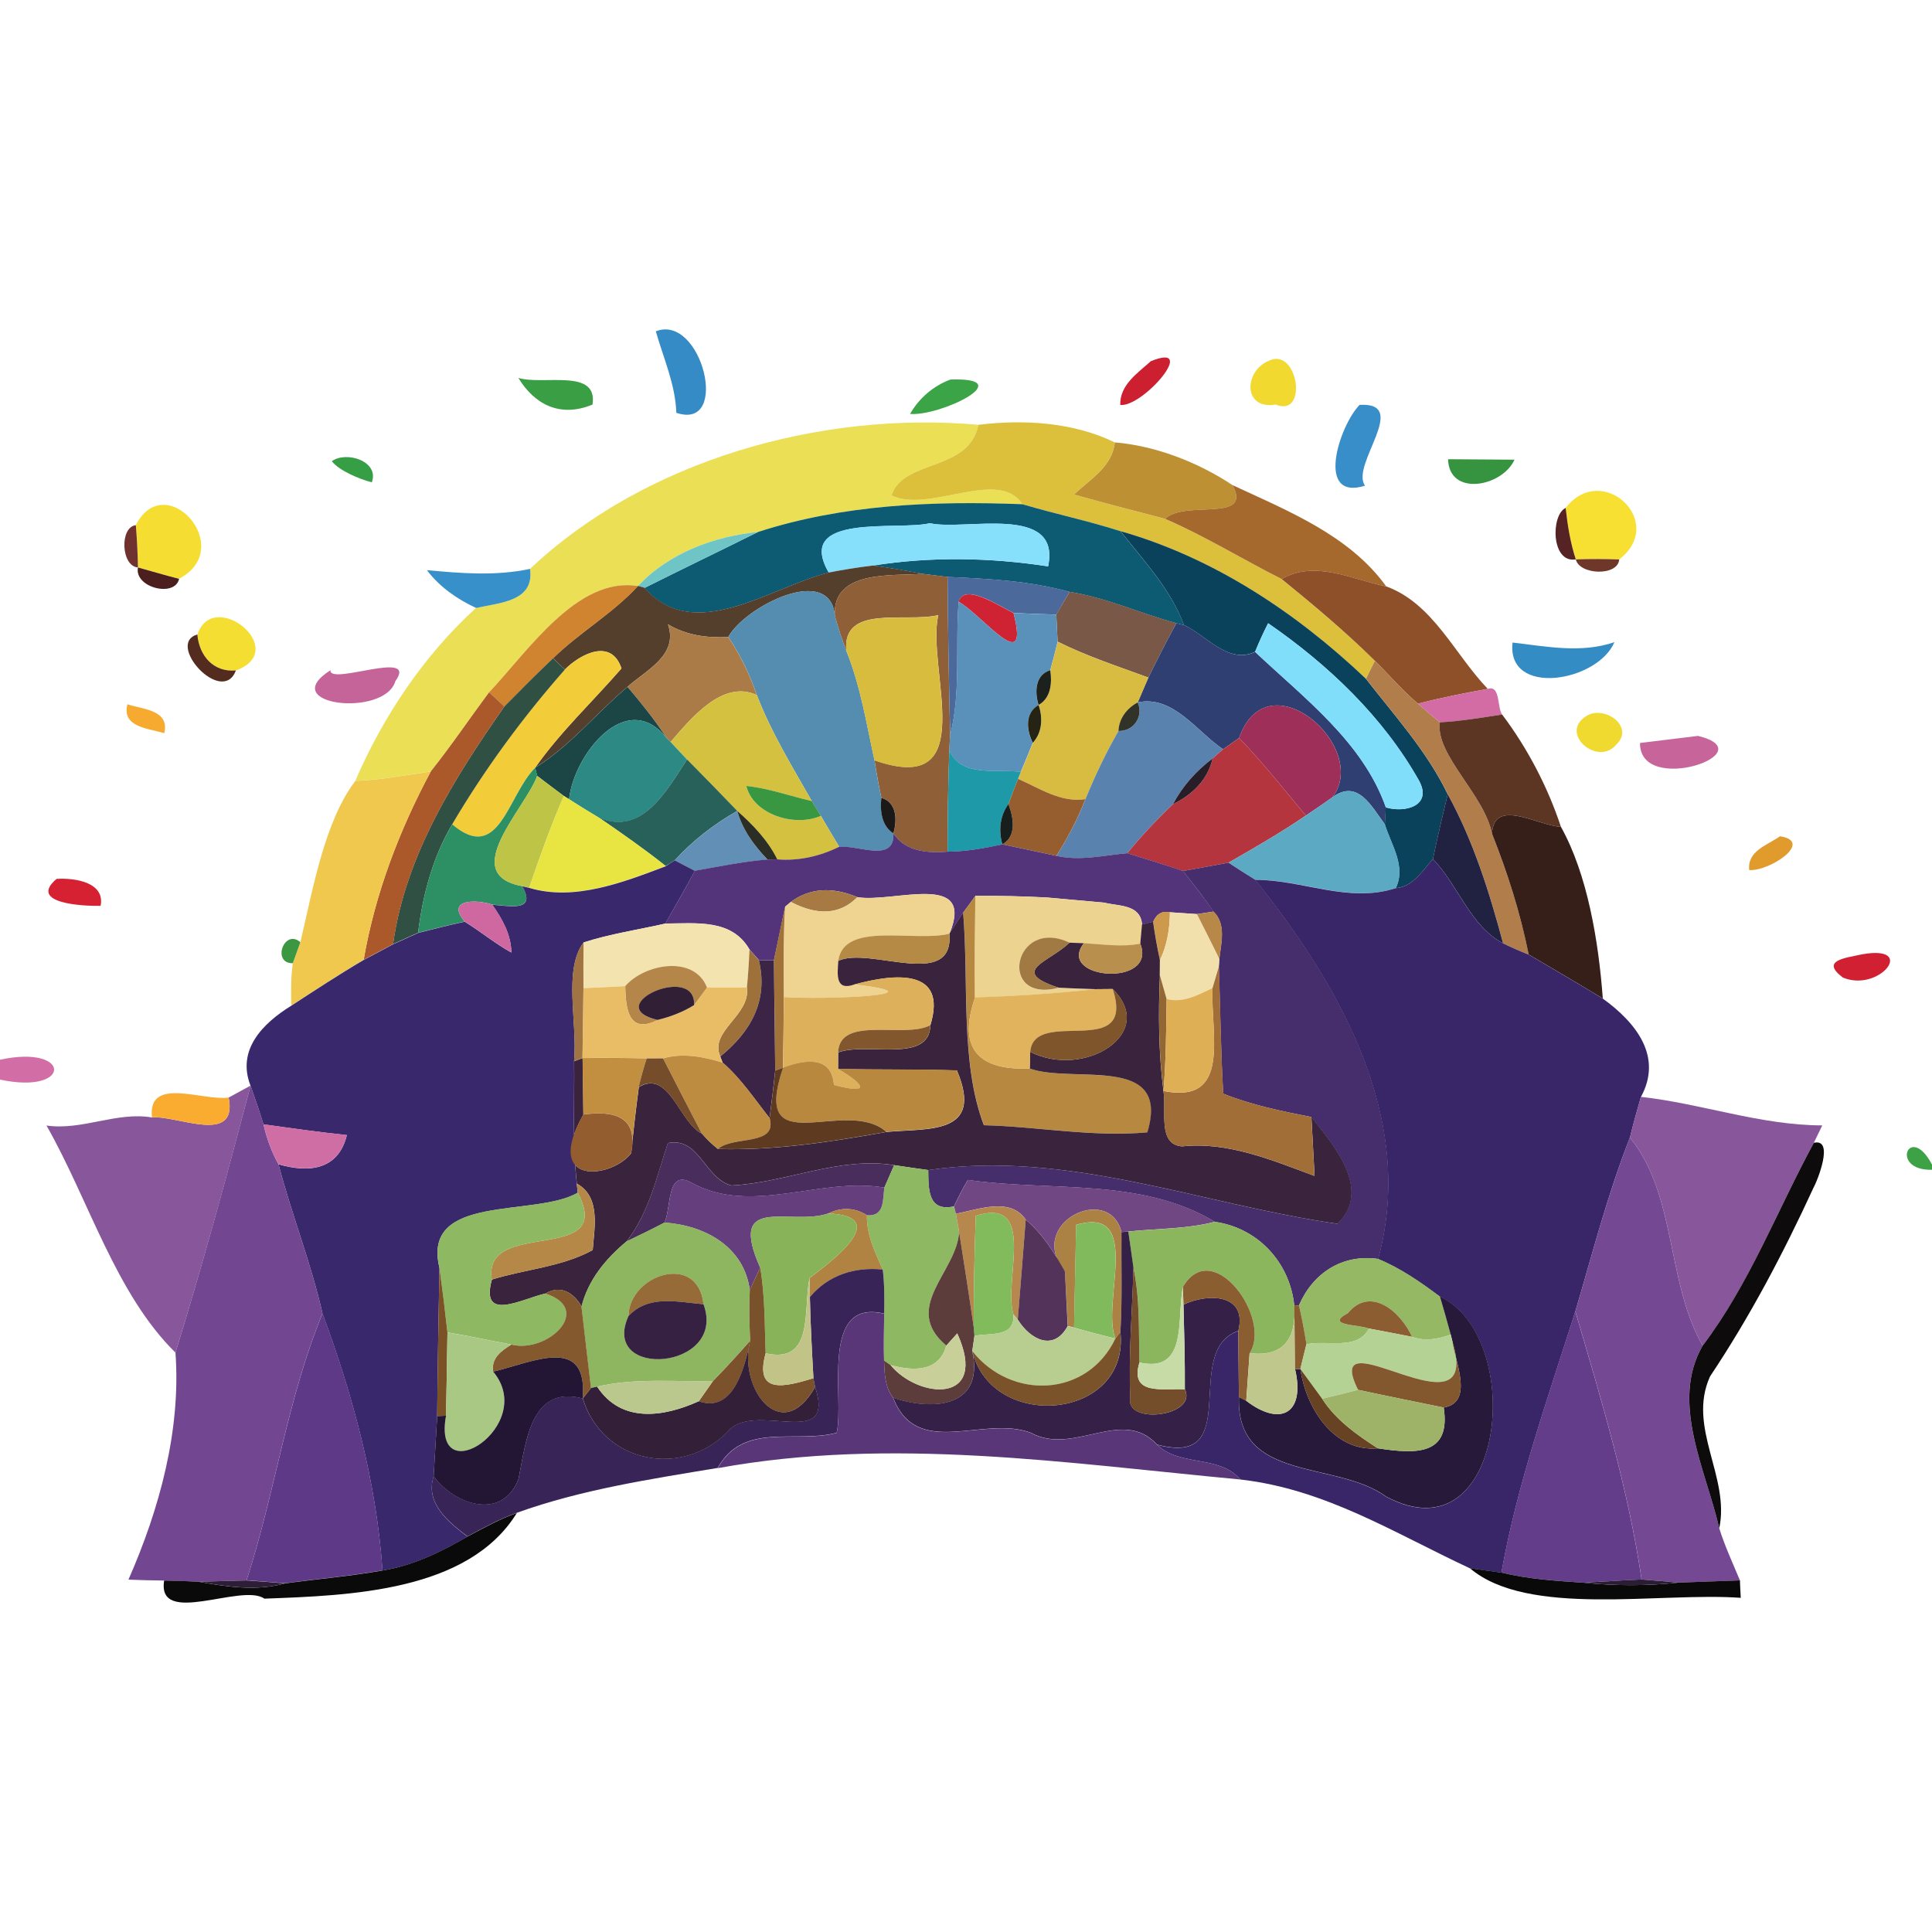 <?xml version="1.0" encoding="UTF-8"?> <svg xmlns="http://www.w3.org/2000/svg" xmlns:xlink="http://www.w3.org/1999/xlink" version="1.1" id="Layer_1" x="0px" y="0px" viewBox="0 0 256 256" style="enable-background:new 0 0 256 256;" xml:space="preserve"> <style type="text/css"> .st0{fill:#358BC5;} .st1{fill:#BD6093;} .st2{fill:#CC2030;} .st3{fill:#F1D930;} .st4{fill:#3A9F44;} .st5{fill:#3AA446;} .st6{fill:#378EC9;} .st7{fill:#EADF55;} .st8{fill:#DCC03B;} .st9{fill:#BC9033;} .st10{fill:#369F45;} .st11{fill:#36933F;} .st12{fill:#A5682D;} .st13{fill:#F7E031;} .st14{fill:#F5DE31;} .st15{fill:#0D5A73;} .st16{fill:#552324;} .st17{fill:#70322E;} .st18{fill:#86E0FB;} .st19{fill:#6FC4C5;} .st20{fill:#09425A;} .st21{fill:#34933F;} .st22{fill:#F6E030;} .st23{fill:#6E372A;} .st24{fill:#4A1F1E;} .st25{fill:#3790CA;} .st26{fill:#543F2D;} .st27{fill:#8E5029;} .st28{fill:#3691CA;} .st29{fill:#3F92C6;} .st30{fill:#D18430;} .st31{fill:#8F5F37;} .st32{fill:#4C699B;} .st33{fill:#548DAF;} .st34{fill:#CF2333;} .st35{fill:#7A5848;} .st36{fill:#5A91BB;} .st37{fill:#F4DE31;} .st38{fill:#D7BC3E;} .st39{fill:#AA7B47;} .st40{fill:#303F71;} .st41{fill:#81DEFB;} .st42{fill:#542B1F;} .st43{fill:#D8BC41;} .st44{fill:#348CC5;} .st45{fill:#F3CC39;} .st46{fill:#305044;} .st47{fill:#B17D4B;} .st48{fill:#C46499;} .st49{fill:#1D211B;} .st50{fill:#1C4646;} .st51{fill:#D5C140;} .st52{fill:#D36CA4;} .st53{fill:#AB582A;} .st54{fill:#5A82AF;} .st55{fill:#9D2F59;} .st56{fill:#F7AA30;} .st57{fill:#252313;} .st58{fill:#313228;} .st59{fill:#2D8983;} .st60{fill:#5C3523;} .st61{fill:#F1DA30;} .st62{fill:#C7659B;} .st63{fill:#B4353D;} .st64{fill:#1E99A7;} .st65{fill:#27615A;} .st66{fill:#281E27;} .st67{fill:#EFC84D;} .st68{fill:#2C9064;} .st69{fill:#BEC546;} .st70{fill:#965E2F;} .st71{fill:#3A9741;} .st72{fill:#5BA9C2;} .st73{fill:#E8E442;} .st74{fill:#1B1918;} .st75{fill:#212142;} .st76{fill:#171E1C;} .st77{fill:#628FB6;} .st78{fill:#2B2E24;} .st79{fill:#361E19;} .st80{fill:#53347B;} .st81{fill:#E19B2C;} .st82{fill:#348E3C;} .st83{fill:#3A286C;} .st84{fill:#462D6B;} .st85{fill:#382669;} .st86{fill:#D62132;} .st87{fill:#CF67A0;} .st88{fill:#A77A44;} .st89{fill:#EED391;} .st90{fill:#B7883F;} .st91{fill:#EDD390;} .st92{fill:#A2753D;} .st93{fill:#A17338;} .st94{fill:#CD994C;} .st95{fill:#3A233D;} .st96{fill:#F2E0AC;} .st97{fill:#B88849;} .st98{fill:#F3E3AE;} .st99{fill:#B58A45;} .st100{fill:#3C9741;} .st101{fill:#A17543;} .st102{fill:#A17942;} .st103{fill:#B98F4E;} .st104{fill:#9E703A;} .st105{fill:#D02031;} .st106{fill:#3B2446;} .st107{fill:#B5864A;} .st108{fill:#A26E38;} .st109{fill:#DDB15C;} .st110{fill:#926734;} .st111{fill:#E8BD66;} .st112{fill:#312035;} .st113{fill:#E0B35C;} .st114{fill:#7F552B;} .st115{fill:#DEAF55;} .st116{fill:#83572D;} .st117{fill:#C28F41;} .st118{fill:#BD8C41;} .st119{fill:#D26EA5;} .st120{fill:#754D2A;} .st121{fill:#B7883E;} .st122{fill:#2E9842;} .st123{fill:#5D3A20;} .st124{fill:#88569A;} .st125{fill:#734692;} .st126{fill:#FAAC31;} .st127{fill:#945D2F;} .st128{fill:#CF6DA5;} .st129{fill:#492D5C;} .st130{fill:#754893;} .st131{fill:#0D0B0C;} .st132{fill:#3CA245;} .st133{fill:#8EB962;} .st134{fill:#653E7D;} .st135{fill:#704782;} .st136{fill:#B58847;} .st137{fill:#8EB861;} .st138{fill:#B08342;} .st139{fill:#B7884E;} .st140{fill:#88B359;} .st141{fill:#82BB5C;} .st142{fill:#AC8144;} .st143{fill:#8EB55F;} .st144{fill:#53335A;} .st145{fill:#81BA5C;} .st146{fill:#8CB65D;} .st147{fill:#5C3D3B;} .st148{fill:#352047;} .st149{fill:#94B864;} .st150{fill:#7B5126;} .st151{fill:#966B37;} .st152{fill:#79512A;} .st153{fill:#382457;} .st154{fill:#744D2B;} .st155{fill:#8A5E30;} .st156{fill:#C1C387;} .st157{fill:#85592E;} .st158{fill:#C6DBA6;} .st159{fill:#362142;} .st160{fill:#8B5D31;} .st161{fill:#261939;} .st162{fill:#593677;} .st163{fill:#C0C78C;} .st164{fill:#895C2F;} .st165{fill:#5E3988;} .st166{fill:#B8CE90;} .st167{fill:#633C8A;} .st168{fill:#B5D295;} .st169{fill:#A9C883;} .st170{fill:#C9CF99;} .st171{fill:#7B532A;} .st172{fill:#7C522C;} .st173{fill:#331F38;} .st174{fill:#83582F;} .st175{fill:#221634;} .st176{fill:#674223;} .st177{fill:#BAC88E;} .st178{fill:#9EB367;} .st179{fill:#0B0A0B;} .st180{fill:#0A090A;} .st181{fill:#2D1D37;} .st182{fill:#2A1D34;} </style> <g> <path class="st0" d="M86.9,43.9c6.09-2.4,9.95,13.23,2.72,10.8C89.48,50.89,87.91,47.47,86.9,43.9z"></path> <path class="st1" d="M141.71,46.59"></path> <path class="st2" d="M152.49,47.86c6.44-2.62-1.04,6.12-4.05,5.8C148.36,51,150.74,49.45,152.49,47.86z"></path> <path class="st3" d="M168.16,47.79c3.85-1.81,5.22,7.58,0.88,5.82C164.65,54.33,164.82,49.13,168.16,47.79z"></path> <path class="st4" d="M68.69,50.08c3.36,1,10.57-1.33,9.82,3.53C74.08,55.43,70.73,53.45,68.69,50.08z"></path> <path class="st5" d="M125.94,50.29c9.19-0.31-1.21,4.87-5.35,4.56C121.78,52.75,123.68,51.13,125.94,50.29z"></path> <path class="st6" d="M180.15,53.65c6.8-0.4-1.26,7.96,0.72,10.71C174.26,66.41,177.44,56.43,180.15,53.65z"></path> <g> <path class="st7" d="M70.23,75.38C85.46,61,108.7,54.42,129.65,56.29c-1.3,6.28-9.91,4.49-11.53,9.35 c4.94,2.44,14.2-3.7,17.35,1.17c-11.8-0.45-23.73,0.02-35.03,3.68c-5.86,0.58-11.83,2.8-15.92,7.17 c-8.01-1.35-14.61,8.68-19.72,14.07c-2.58,3.49-5.01,7.09-7.73,10.49c-3.32,0.47-6.62,1.14-9.99,1.24 c3.7-8.56,9.09-16.62,16-22.91C66.16,79.86,70.86,79.71,70.23,75.38z M71.49,76.95"></path> </g> <path class="st8" d="M129.65,56.29c5.95-0.74,12.59-0.35,18.06,2.33c-0.35,3.26-3.26,4.85-5.41,6.91 c4.01,1.11,8.04,2.19,12.08,3.22c5.33,2.31,10.26,5.37,15.43,7.97c4.25,3.47,8.46,6.98,12.37,10.84c-0.29,0.59-0.89,1.79-1.2,2.38 c-9.21-8.77-20.2-16.06-32.52-19.56c-4.27-1.38-8.68-2.29-12.99-3.57c-3.15-4.87-12.41,1.27-17.35-1.17 C119.74,60.78,128.35,62.57,129.65,56.29z"></path> <path class="st9" d="M147.72,58.62c5.43,0.45,11.09,2.66,15.59,5.66c2.73,5.07-6.32,1.9-8.92,4.47c-4.03-1.04-8.07-2.11-12.08-3.22 C144.46,63.47,147.37,61.88,147.72,58.62z"></path> <path class="st10" d="M43.97,61.11c1.93-1.39,6.32,0,5.3,2.8C47.64,63.5,44.91,62.35,43.97,61.11z"></path> <path class="st11" d="M191.88,60.85c2.2,0.01,6.61,0.05,8.8,0.06C199.05,64.52,192,65.84,191.88,60.85z"></path> <path class="st12" d="M163.31,64.28c7.29,3.39,15.5,6.65,20.37,13.42c-4.54-0.89-9.39-3.55-13.86-0.98 c-5.17-2.6-10.11-5.66-15.43-7.97C156.99,66.18,166.04,69.35,163.31,64.28z"></path> <path class="st13" d="M207.46,67.3c4.81-6.23,13.5,1.87,7.09,6.83c-1.92-0.07-3.83-0.08-5.75-0.01 C208.08,71.91,207.71,69.61,207.46,67.3z"></path> <path class="st14" d="M18,69.58c3.89-7.64,13.48,3.03,5.72,7.11c-1.84-0.47-3.63-1.01-5.45-1.51C18.25,73.31,18.15,71.45,18,69.58z "></path> <path class="st15" d="M100.44,70.49c11.3-3.66,23.23-4.13,35.03-3.68c4.31,1.28,8.72,2.2,12.99,3.57c3.1,3.94,6.64,7.67,8.43,12.45 l-1.03-0.25c-4.75-1.29-9.25-3.38-14.14-4.15c-5.26-1.45-10.74-1.75-16.17-1.98c-0.82-0.11-2.48-0.3-3.3-0.41 c-2.19-0.42-4.37-0.8-6.57-1.1c7.68-1.21,15.52-1.07,23.2,0.11c1.75-8.38-11.1-4.66-15.67-5.72c-4.18,1.04-17.99-1.45-13.4,6.54 c-7.81,1.97-17.8,9.56-24.42,2.04C90.4,75.4,95.43,72.98,100.44,70.49z"></path> <path class="st16" d="M208.8,74.12c-3.28,0.56-3.33-5.89-1.34-6.82C207.71,69.61,208.08,71.91,208.8,74.12z"></path> <path class="st17" d="M18.28,75.19c-2.26-0.16-2.44-5.37-0.28-5.6C18.15,71.45,18.25,73.31,18.28,75.19z"></path> <path class="st18" d="M109.81,75.86c-4.59-7.99,9.23-5.51,13.4-6.54c4.58,1.06,17.42-2.66,15.67,5.72 c-7.68-1.18-15.52-1.32-23.2-0.11C113.71,75.17,111.76,75.49,109.81,75.86z"></path> <path class="st19" d="M84.53,77.66c4.08-4.37,10.06-6.59,15.92-7.17C95.43,72.98,90.4,75.4,85.4,77.9L84.53,77.66z"></path> <path class="st20" d="M148.47,70.38c12.32,3.5,23.31,10.8,32.52,19.56c3.83,4.93,8.1,9.62,10.84,15.3 c-0.68,2.85-1.36,5.71-1.96,8.59c-1.4,1.55-2.62,3.68-4.93,3.85c1.39-2.9-0.59-5.69-1.44-8.42c0.02-0.58,0.08-1.71,0.12-2.28 c2.55,0.77,6.21-0.21,4.41-3.53c-4.75-8.45-12.06-15.4-20-20.87c-0.63,1.24-1.21,2.51-1.73,3.79c-3.54,1.69-6.44-2.17-9.42-3.55 C155.11,78.05,151.57,74.32,148.47,70.38z"></path> <path class="st21" d="M222.42,70.63"></path> <path class="st22" d="M34.06,74.32"></path> <path class="st23" d="M208.8,74.12c1.92-0.07,3.83-0.06,5.75,0.01C214.4,76.38,209.28,76.2,208.8,74.12z"></path> <path class="st24" d="M18.28,75.19c1.81,0.5,3.61,1.04,5.45,1.51C23.2,79.21,17.76,77.88,18.28,75.19z"></path> <path class="st25" d="M56.57,75.55c4.55,0.42,9.13,0.8,13.66-0.17c0.63,4.34-4.07,4.48-7.14,5.18 C60.58,79.39,58.25,77.78,56.57,75.55z"></path> <path class="st26" d="M109.81,75.86c1.94-0.37,3.9-0.69,5.88-0.93c2.2,0.3,4.38,0.68,6.57,1.1c-4,0.33-12-0.58-11.64,5.57 c-0.6-6.98-11.91-1.24-14.12,2.81c-2.8,0.14-5.55-0.22-7.99-1.68c1.41,4.08-2.84,6.03-5.36,8.27c-4.14,3.5-7.6,7.84-12.24,10.72 c3.36-4.77,7.63-8.77,11.44-13.15c-1.33-4.03-5.4-1.96-7.5,0.14c-0.39-0.36-1.17-1.11-1.57-1.49c3.53-3.45,7.91-5.93,11.25-9.58 l0.87,0.24C92.02,85.43,102,77.83,109.81,75.86z"></path> <path class="st27" d="M169.82,76.72c4.47-2.57,9.32,0.08,13.86,0.98c6.22,2.27,9.06,9.01,13.46,13.58 c-3.12,0.56-6.19,1.17-9.25,1.96c-2.05-1.74-3.8-3.79-5.71-5.68C178.28,83.7,174.07,80.18,169.82,76.72z"></path> <path class="st28" d="M197.2,75.43"></path> <path class="st29" d="M71.49,76.95"></path> <path class="st30" d="M64.81,91.73c5.11-5.39,11.71-15.42,19.72-14.07c-3.34,3.65-7.73,6.12-11.25,9.58 c-2.2,2.08-4.32,4.23-6.45,6.38C66.32,93.14,65.32,92.2,64.81,91.73z"></path> <path class="st31" d="M110.62,81.6c-0.36-6.15,7.64-5.24,11.64-5.57c0.82,0.11,2.48,0.3,3.3,0.41c0.04,6.98,0.17,13.97,0.34,20.95 c-0.02,0.51-0.08,1.51-0.11,2.02c-0.17,4.47-0.22,8.96-0.23,13.44c-2.67,0.22-5.55,0.01-7.18-2.42c0.52-1.7,0.5-4.12-1.59-4.71 c-0.36-1.64-0.65-3.31-0.91-4.98c14.31,5.01,6.82-12.11,8.45-19.24c-4.3,1.05-12.79-1.49-12.18,4.73 C111.54,84.74,111.06,83.17,110.62,81.6z"></path> <path class="st32" d="M125.56,76.44c5.43,0.23,10.9,0.53,16.17,1.98c-0.43,0.75-1.33,2.25-1.76,3.01c-1.9-0.05-3.78-0.11-5.66-0.21 c-1.93-0.91-6.53-4.06-7.28-1.5c-0.47,5.87,0.34,11.91-1.12,17.67C125.73,90.41,125.6,83.42,125.56,76.44z"></path> <path class="st33" d="M96.51,84.41c2.21-4.06,13.51-9.79,14.12-2.81c0.43,1.57,0.92,3.14,1.52,4.65c1.88,4.65,2.66,9.64,3.73,14.5 c0.25,1.67,0.54,3.33,0.91,4.98c-0.18,1.71,0.01,3.67,1.59,4.71c0.17,3.94-4.54,1.53-7.17,1.78c-0.83-1.36-1.63-2.74-2.44-4.11 c-0.3-0.48-0.89-1.47-1.2-1.96c-2.61-4.59-5.39-9.12-7.28-14.04C99.37,89.39,98.1,86.79,96.51,84.41z"></path> <path class="st34" d="M127.02,79.73c0.75-2.56,5.35,0.59,7.28,1.5C136.5,89.86,130.29,81.6,127.02,79.73z"></path> <path class="st35" d="M141.73,78.42c4.89,0.77,9.39,2.86,14.14,4.15c-1.29,2.38-2.51,4.78-3.71,7.21 c-4.05-1.49-8.15-2.83-12.02-4.76c-0.05-0.91-0.14-2.7-0.18-3.6C140.4,80.67,141.3,79.17,141.73,78.42z"></path> <path class="st36" d="M127.02,79.73c3.27,1.87,9.48,10.13,7.28,1.5c1.88,0.1,3.77,0.16,5.66,0.21c0.04,0.89,0.13,2.69,0.18,3.6 c-0.3,1.27-0.63,2.52-0.98,3.78c-2.03,0.59-2.09,2.93-1.55,4.6c-1.87,1.05-1.59,3.39-0.77,5.02c-0.51,1.29-1.04,2.58-1.59,3.85 c-3.39-0.46-7.86,0.78-9.47-2.87c0.02-0.51,0.08-1.51,0.11-2.02C127.36,91.63,126.55,85.59,127.02,79.73z"></path> <path class="st37" d="M26.16,84.07c2.11-6.27,12.44,2.05,5.11,4.77C28.27,89.1,26.4,86.9,26.16,84.07z"></path> <path class="st38" d="M112.14,86.25c-0.6-6.22,7.89-3.68,12.18-4.73c-1.63,7.12,5.86,24.25-8.45,19.24 C114.8,95.88,114.03,90.9,112.14,86.25z"></path> <path class="st39" d="M88.51,82.73c2.44,1.46,5.19,1.82,7.99,1.68c1.59,2.38,2.86,4.98,3.78,7.69c-4.52-2.1-8.72,3.09-11.42,6.21 l-0.52-0.51c-1.55-2.39-3.36-4.61-5.19-6.8C85.68,88.76,89.93,86.81,88.51,82.73z"></path> <path class="st40" d="M155.87,82.58l1.03,0.25c2.98,1.38,5.88,5.24,9.42,3.55c6.46,6.11,14.26,11.91,17.32,20.6 c-0.04,0.57-0.1,1.7-0.12,2.28c-1.78-2.39-3.61-6.1-6.96-3.62c5.05-6.64-8.62-18.62-12.37-7.85c-0.53,0.36-1.59,1.11-2.13,1.49 c-3.49-2.33-6.59-7.2-11.31-6.21c0.47-1.1,0.94-2.19,1.41-3.28C153.36,87.36,154.58,84.95,155.87,82.58z"></path> <path class="st41" d="M168.04,82.59c7.93,5.47,15.25,12.41,20,20.87c1.8,3.32-1.86,4.3-4.41,3.53 c-3.06-8.69-10.86-14.49-17.32-20.6C166.83,85.1,167.41,83.83,168.04,82.59z"></path> <path class="st42" d="M31.26,88.84c-1.8,4.77-9.37-3.54-5.11-4.77C26.4,86.9,28.27,89.1,31.26,88.84z"></path> <path class="st43" d="M140.15,85.03c3.86,1.93,7.97,3.27,12.02,4.76c-0.47,1.1-0.94,2.19-1.41,3.28c-1.44,0.78-2.46,2.13-2.55,3.79 c-1.68,2.91-3.12,5.94-4.38,9.03c-3.24,0.51-6.1-1.45-8.92-2.69l0.36-0.92c0.56-1.27,1.09-2.56,1.59-3.85 c1.27-1.38,1.35-3.32,0.77-5.02c1.64-0.93,1.79-2.92,1.55-4.6C139.52,87.55,139.85,86.29,140.15,85.03z"></path> <path class="st44" d="M200.42,85.14c4.52,0.52,9.08,1.46,13.5-0.05C211.66,90.39,199.62,92.38,200.42,85.14z"></path> <path class="st45" d="M74.84,88.72c2.1-2.1,6.17-4.18,7.5-0.14c-3.8,4.38-8.08,8.38-11.44,13.15c-3.66,3.66-4.75,12.81-10.99,7.5 C64.22,101.93,69.25,95.07,74.84,88.72z"></path> <path class="st46" d="M66.83,93.61c2.13-2.15,4.25-4.3,6.45-6.38c0.4,0.37,1.18,1.12,1.57,1.49c-5.59,6.35-10.63,13.21-14.93,20.5 c-2.58,4.36-3.91,9.36-4.52,14.37c-1.11,0.5-2.21,0.99-3.32,1.5C53.71,113.37,60.17,103.14,66.83,93.61z"></path> <path class="st47" d="M182.18,87.56c1.91,1.88,3.66,3.94,5.71,5.68c0.95,0.83,1.92,1.65,2.9,2.48c-0.63,4.29,5.88,9.55,6.91,14.76 c2.06,5.19,3.76,10.53,4.87,16.01c-1.16-0.45-2.28-0.94-3.39-1.49c-1.82-6.8-3.95-13.57-7.34-19.76 c-2.74-5.68-7.02-10.37-10.84-15.3C181.29,89.35,181.89,88.15,182.18,87.56z"></path> <path class="st48" d="M43.79,88.81c-0.19,2.09,11.71-2.86,8.6,1.44C50.97,95.13,36.48,93.44,43.79,88.81z"></path> <path class="st49" d="M137.62,93.41c-0.54-1.67-0.48-4.01,1.55-4.6C139.41,90.48,139.27,92.48,137.62,93.41z"></path> <path class="st50" d="M70.91,101.73c4.65-2.89,8.1-7.22,12.24-10.72c1.84,2.19,3.65,4.41,5.19,6.8c-5.33-6.74-12.34,2.26-12.93,8.1 l-0.69-0.43c-1.2-0.88-2.37-1.78-3.54-2.67L70.91,101.73z"></path> <path class="st51" d="M88.86,98.31c2.7-3.12,6.91-8.31,11.42-6.21c1.9,4.93,4.67,9.46,7.28,14.04c-2.9-0.66-5.71-1.69-8.68-2 c0.91,3.77,6.41,5.51,9.88,3.96c0.81,1.36,1.61,2.74,2.44,4.11c-2.56,1.26-5.35,1.9-8.21,1.67c-1.24-2.54-3.21-4.58-5.3-6.42 c-2.2-2.29-4.42-4.56-6.65-6.82C90.49,100.05,89.41,98.89,88.86,98.31z"></path> <path class="st52" d="M197.14,91.28c1.68-0.56,1.22,2.44,1.9,3.41c-2.74,0.41-5.48,0.88-8.25,1.03c-0.98-0.82-1.94-1.64-2.9-2.48 C190.95,92.45,194.03,91.84,197.14,91.28z"></path> <path class="st53" d="M57.08,102.22c2.72-3.41,5.14-7,7.73-10.49c0.51,0.47,1.51,1.41,2.02,1.88 c-6.65,9.53-13.11,19.76-14.74,31.48c-1.29,0.7-2.6,1.39-3.9,2.08C49.71,118.39,52.89,110.06,57.08,102.22z"></path> <path class="st54" d="M150.75,93.07c4.72-0.99,7.82,3.88,11.31,6.21c-0.34,0.3-1.04,0.91-1.38,1.22c-2.17,1.63-4,3.66-5.26,6.06 c-2.15,2.04-4.18,4.21-6.06,6.5c-3.13,0.29-6.29,1.07-9.39,0.35c1.53-2.37,2.83-4.88,3.85-7.51c1.27-3.09,2.7-6.12,4.38-9.03 C150.22,96.93,151.57,94.92,150.75,93.07z"></path> <path class="st55" d="M164.19,97.79c3.74-10.77,17.41,1.21,12.37,7.85c-1.16,0.82-2.34,1.63-3.53,2.43 C170.14,104.59,167.33,101.04,164.19,97.79z"></path> <path class="st56" d="M16.88,93.32c2.05,0.68,5.65,0.75,4.88,3.84C19.71,96.49,16.11,96.41,16.88,93.32z"></path> <path class="st57" d="M136.85,98.43c-0.82-1.63-1.1-3.97,0.77-5.02C138.2,95.11,138.12,97.05,136.85,98.43z"></path> <path class="st58" d="M148.2,96.86c0.08-1.67,1.11-3.01,2.55-3.79C151.57,94.92,150.22,96.93,148.2,96.86z"></path> <path class="st59" d="M75.41,105.91c0.59-5.84,7.61-14.84,12.93-8.1l0.52,0.51c0.54,0.58,1.63,1.74,2.17,2.32 c-2.7,4.09-5.87,10.16-11.65,7.73C78.04,107.56,76.72,106.75,75.41,105.91z"></path> <path class="st60" d="M190.79,95.71c2.77-0.14,5.51-0.62,8.25-1.03c3.36,4.46,6.03,9.56,7.79,14.88c-3.01-0.13-8.9-3.94-9.13,0.91 C196.67,105.27,190.16,100,190.79,95.71z"></path> <path class="st61" d="M210.38,94.77c2.42-1.26,6.24,1.59,3.78,3.9C211.67,101.67,206.35,97.03,210.38,94.77z"></path> <path class="st62" d="M224.99,97.51c9.08,2.21-7.76,8.02-7.68,0.94C219.23,98.21,223.07,97.75,224.99,97.51z"></path> <path class="st63" d="M162.06,99.28c0.53-0.37,1.59-1.12,2.13-1.49c3.14,3.25,5.95,6.8,8.84,10.28c-3.31,2.25-6.77,4.25-10.24,6.24 c-2.02,0.35-4.02,0.76-6.04,1.1c-2.45-0.83-4.93-1.59-7.39-2.35c1.88-2.28,3.91-4.46,6.06-6.5c2.56-1.24,4.6-3.21,5.26-6.06 C161.03,100.18,161.73,99.58,162.06,99.28z"></path> <path class="st64" d="M125.79,99.41c1.61,3.66,6.07,2.42,9.47,2.87l-0.36,0.92c-0.45,1.11-0.87,2.22-1.28,3.36 c-1.12,1.53-1.33,3.51-0.8,5.33c-2.39,0.52-4.81,0.94-7.26,0.97C125.57,108.37,125.62,103.88,125.79,99.41z"></path> <path class="st65" d="M91.04,100.63c2.23,2.26,4.46,4.53,6.65,6.82c-3.07,1.75-5.9,3.92-8.28,6.54c-0.29,0.19-0.89,0.57-1.2,0.76 c-2.85-2.26-5.83-4.35-8.83-6.4C85.17,110.78,88.33,104.72,91.04,100.63z"></path> <path class="st66" d="M155.42,106.56c1.27-2.4,3.09-4.43,5.26-6.06C160.02,103.35,157.98,105.31,155.42,106.56z"></path> <path class="st67" d="M47.09,103.47c3.37-0.11,6.67-0.77,9.99-1.24c-4.19,7.84-7.37,16.17-8.9,24.95c-3.26,1.92-6.42,4-9.59,6.06 c-0.02-1.86-0.06-3.74,0.21-5.6c0.25-0.69,0.75-2.09,1-2.78C41.42,118,42.99,108.83,47.09,103.47z"></path> <path class="st68" d="M59.92,109.23c6.24,5.31,7.33-3.84,10.99-7.5l0.28,1.07c-1.58,4.36-10.55,13.07-1.97,14.62 c1.88,3.42-1.63,2.61-4,2.44c-2.06-0.69-6.21-0.77-3.65,2.25c-2.08,0.45-4.12,0.97-6.17,1.49 C56.01,118.58,57.33,113.59,59.92,109.23z"></path> <path class="st69" d="M71.18,102.8c1.17,0.89,2.34,1.79,3.54,2.67c-1.75,3.97-3.18,8.07-4.6,12.16l-0.91-0.21 C60.63,115.87,69.6,107.16,71.18,102.8z"></path> <path class="st70" d="M133.62,106.56c0.41-1.14,0.83-2.25,1.28-3.36c2.83,1.24,5.69,3.2,8.92,2.69c-1.03,2.63-2.32,5.14-3.85,7.51 c-1.79-0.39-5.36-1.14-7.15-1.52C134.77,110.8,134.28,108.27,133.62,106.56z"></path> <path class="st71" d="M98.89,104.14c2.97,0.31,5.78,1.34,8.68,2c0.3,0.48,0.89,1.47,1.2,1.96 C105.3,109.65,99.79,107.91,98.89,104.14z"></path> <path class="st72" d="M176.56,105.64c3.34-2.48,5.18,1.23,6.96,3.62c0.85,2.73,2.83,5.52,1.44,8.42 c-6.24,2.03-12.35-1.14-18.63-1.11c-1.2-0.72-2.35-1.49-3.53-2.26c3.47-1.99,6.93-4,10.24-6.24 C174.21,107.27,175.4,106.46,176.56,105.64z"></path> <path class="st73" d="M74.72,105.47l0.69,0.43c1.3,0.85,2.63,1.65,3.97,2.45c2.99,2.05,5.98,4.14,8.83,6.4 c-5.54,2.09-12.08,4.69-18.09,2.87C71.55,113.54,72.97,109.44,74.72,105.47z"></path> <path class="st74" d="M116.78,105.72c2.09,0.59,2.11,3.01,1.59,4.71C116.79,109.4,116.6,107.44,116.78,105.72z"></path> <path class="st75" d="M189.87,113.83c0.59-2.87,1.28-5.74,1.96-8.59c3.39,6.18,5.52,12.96,7.34,19.76 C194.8,122.7,193.21,117.26,189.87,113.83z"></path> <path class="st76" d="M132.82,111.88c-0.53-1.81-0.33-3.79,0.8-5.33C134.28,108.27,134.77,110.8,132.82,111.88z"></path> <path class="st77" d="M89.41,114c2.38-2.62,5.22-4.79,8.28-6.54c0.69,2.5,2.23,4.59,4,6.45c-3.24,0.25-6.42,0.93-9.62,1.49 C91.4,115.03,90.07,114.35,89.41,114z"></path> <path class="st78" d="M97.69,107.45c2.09,1.85,4.06,3.89,5.3,6.42l-1.3,0.02C99.92,112.04,98.38,109.95,97.69,107.45z"></path> <path class="st79" d="M197.7,110.47c0.23-4.84,6.12-1.04,9.13-0.91c3.51,6.27,4.99,15.15,5.55,22.75c-3.25-1.98-6.54-3.9-9.82-5.83 C201.46,121,199.76,115.66,197.7,110.47z"></path> <path class="st80" d="M118.38,110.43c1.63,2.43,4.52,2.63,7.18,2.42c2.45-0.02,4.87-0.45,7.26-0.97c1.79,0.39,5.36,1.14,7.15,1.52 c3.1,0.72,6.27-0.06,9.39-0.35c2.46,0.76,4.94,1.52,7.39,2.35c1.38,1.78,2.8,3.53,4.07,5.39c-0.56,0.08-1.67,0.25-2.22,0.33 c-0.89-0.06-2.68-0.18-3.57-0.24c-1.03-0.21-1.78,0.21-2.22,1.26c-0.36,0.08-1.11,0.28-1.47,0.36c-0.24-2.7-3.04-2.4-5.02-2.9 c-1.9-0.17-5.68-0.51-7.57-0.68c-3.16-0.17-6.34-0.24-9.5-0.22c-0.4,0.56-1.2,1.67-1.61,2.21c-0.62,0.93-1.23,1.86-1.82,2.8 c3.43-8.34-7.38-4.05-12.2-4.83c-3.39-1.41-6.33-1.21-8.83,0.63l-0.75,0.62c-0.37,1.78-1.12,5.35-1.49,7.12 c-0.51-0.01-1.5-0.02-1.99-0.04c-0.31-0.35-0.94-1.04-1.24-1.39c-2.34-4.09-7.02-3.47-11.16-3.45c1.32-2.32,2.66-4.64,3.91-6.99 c3.2-0.56,6.39-1.23,9.62-1.49l1.3-0.02c2.86,0.23,5.65-0.41,8.21-1.67C113.84,111.97,118.54,114.37,118.38,110.43z"></path> <path class="st81" d="M235.85,110.81c4.54,0.68-1.29,4.64-4.07,4.48C231.51,112.72,234.17,112.02,235.85,110.81z"></path> <path class="st82" d="M23.21,114.04"></path> <path class="st83" d="M89.41,114c0.66,0.35,1.99,1.04,2.66,1.39c-1.26,2.35-2.6,4.67-3.91,6.99c-3.62,0.82-7.31,1.36-10.83,2.5 c-2.73,3.65-0.77,10.65-1.26,15.75c0.07,5.4-0.24,10.84,0.36,16.22l0.12,1.2c-5.65,3.3-20.73,0.02-18.32,9.94 c-0.11,6.56-0.25,13.13-0.3,19.68c-0.12,1.99-0.35,5.99-0.47,7.98c-1.15,3.55,1.98,6.07,4.49,7.96c-3.5,2.04-7.22,3.85-11.27,4.49 c-0.82-11.74-3.89-23.08-7.95-34.06c-1.52-6.71-4.09-13.13-5.83-19.77c4.03,1.18,7.93,0.77,9.06-3.86 c-3.7-0.39-7.37-0.91-11.05-1.42c-0.52-1.73-1.12-3.43-1.71-5.12c-1.87-4.75,1.61-8.27,5.4-10.61c3.16-2.06,6.33-4.14,9.59-6.06 c1.3-0.69,2.61-1.38,3.9-2.08c1.11-0.51,2.21-1,3.32-1.5c2.05-0.52,4.09-1.04,6.17-1.49c2.1,1.3,4.02,2.89,6.18,4.09 c-0.04-2.39-1.21-4.46-2.54-6.34c2.37,0.17,5.88,0.98,4-2.44l0.91,0.21c6.01,1.81,12.55-0.78,18.09-2.87 C88.51,114.56,89.12,114.19,89.41,114z"></path> <path class="st84" d="M156.75,115.41c2.02-0.34,4.02-0.75,6.04-1.1c1.17,0.77,2.33,1.53,3.53,2.26c11.23,14,21.39,31.69,16.3,50.25 c-4.76-0.68-8.65,1.86-10.51,6.17l-0.62-0.04c-0.6-5.69-4.82-10.24-10.51-11.05c-9.81-5.9-21.83-3.98-32.74-5.55 c-0.68,1.14-1.29,2.31-1.84,3.51c-3.45,0.72-3.38-2.23-3.41-4.82c18.48-2.72,36.25,4.56,54.22,7.12 c4.61-4.48-0.48-10.42-3.47-14.15c-3.95-0.78-7.92-1.59-11.66-3.09c-0.33-5.63-0.39-11.25-0.58-16.89l0.06-0.95 c0.23-2.08,0.95-4.6-0.76-6.28C159.55,118.93,158.13,117.18,156.75,115.41z"></path> <path class="st85" d="M189.87,113.83c3.33,3.43,4.93,8.88,9.3,11.17c1.11,0.54,2.23,1.04,3.39,1.49c3.27,1.93,6.57,3.85,9.82,5.83 c4.4,3.18,7.98,7.67,5.05,13.03c-0.52,1.79-1.01,3.57-1.46,5.39c-2.95,7.49-4.95,15.31-7.23,23.03 c-3.61,11.44-7.68,22.76-9.79,34.62c-1.39-0.19-2.79-0.39-4.18-0.58c-10.1-4.71-19.13-10.48-30.42-11.77 c-2.8-3.31-7.95-1.64-11.05-4.61c11.73,3.13,3.13-12.4,10.78-15.07c0.02,2.2,0.06,6.59,0.08,8.78 c-0.4,11.38,12.88,8.32,19.51,13.19c15.78,8.4,18.63-21.1,7.12-26.51c-2.57-1.92-5.22-3.77-8.19-4.99 c5.08-18.56-5.07-36.25-16.3-50.25c6.28-0.02,12.39,3.14,18.63,1.11C187.25,117.51,188.47,115.37,189.87,113.83z"></path> <path class="st86" d="M7.49,116.46c2.32-0.16,6.47,0.41,5.84,3.57C11.02,120.08,3.67,119.72,7.49,116.46z"></path> <path class="st87" d="M61.57,122.11c-2.56-3.02,1.58-2.93,3.65-2.25c1.33,1.88,2.5,3.95,2.54,6.34 C65.59,125,63.67,123.41,61.57,122.11z"></path> <path class="st88" d="M104.78,119.51c2.5-1.84,5.43-2.04,8.83-0.63C111.32,121.18,108.38,121.39,104.78,119.51z"></path> <path class="st89" d="M113.61,118.89c4.82,0.78,15.63-3.51,12.2,4.83c-4.67,1.17-13.98-1.73-14.73,3.6 c-0.12,1.79-0.43,4.03,2.13,3.13c12.39,1.45-4.36,2.04-9.33,1.65c-0.01-4-0.08-7.98,0.17-11.97l0.75-0.62 C108.38,121.39,111.32,121.18,113.61,118.89z"></path> <path class="st90" d="M127.63,120.92c0.41-0.54,1.21-1.65,1.61-2.21c-0.05,4.48-0.08,8.97-0.04,13.45 c-2.49,7.22,0.93,9.68,7.26,9.42c5.75,2.09,18.74-2.03,15.59,8.46c-7.2,0.66-14.66-0.78-21.66-0.94 C127.22,140.79,128.4,130.18,127.63,120.92z"></path> <path class="st91" d="M129.23,118.71c3.16-0.02,6.34,0.05,9.5,0.22c1.9,0.17,5.68,0.51,7.57,0.68c1.98,0.5,4.78,0.19,5.02,2.9 c-0.06,0.64-0.18,1.91-0.23,2.55c-2.48,0.48-4.99,0.08-7.47-0.06c-0.47-0.01-1.44-0.06-1.91-0.07c-7.45-3.51-9.61,8.11-1.44,5.97 c1.63,0.08,3.26,0.14,4.9,0.19c-5.31,0.58-10.65,0.92-15.99,1.09C129.15,127.68,129.18,123.19,129.23,118.71z"></path> <path class="st92" d="M138.74,118.92c1.9,0.17,5.68,0.51,7.57,0.68C144.41,119.43,140.63,119.09,138.74,118.92z"></path> <path class="st93" d="M102.54,127.25c0.36-1.78,1.11-5.35,1.49-7.12c-0.25,3.98-0.18,7.97-0.17,11.97 c-0.02,3.13-0.06,6.26-0.11,9.38l-1.03,0.37C102.68,136.99,102.62,132.12,102.54,127.25z"></path> <path class="st94" d="M152.8,122.13c0.45-1.05,1.2-1.46,2.22-1.26c-0.01,2.19-0.37,4.37-1.32,6.35 C153.35,125.54,153.04,123.84,152.8,122.13z"></path> <path class="st95" d="M125.8,123.72c0.59-0.94,1.21-1.87,1.82-2.8c0.77,9.26-0.41,19.88,2.75,28.18c7,0.16,14.47,1.61,21.66,0.94 c3.15-10.49-9.84-6.38-15.59-8.46c0.01-0.56,0.05-1.65,0.06-2.21c7.18,3.63,16.93-2.43,10.93-8.32c-0.57,0-1.69,0.01-2.26,0.02 c-1.64-0.05-3.27-0.11-4.9-0.19c-6.67-2.21-1.27-3.36,1.44-5.97c0.47,0.01,1.44,0.06,1.91,0.07c-3.73,4.81,9.76,5.9,7.47,0.06 c0.05-0.64,0.17-1.91,0.23-2.55c0.36-0.08,1.11-0.28,1.47-0.36c0.24,1.7,0.54,3.41,0.91,5.1c0,0.52-0.01,1.53-0.01,2.05 c-0.21,5.08-0.18,10.2,0.47,15.28c0.45,2.54-0.83,7.12,2.48,7.34c6.07-0.65,11.95,1.84,17.55,3.92c-0.1-1.96-0.31-5.87-0.42-7.81 c2.98,3.73,8.08,9.67,3.47,14.15c-17.97-2.56-35.74-9.84-54.22-7.12c-1.51-0.21-3.02-0.42-4.53-0.65 c-7.28-1.18-14.36,2.34-21.59,2.69c-3.55-0.97-4.24-6.47-8.4-5.62c-1.5,4.49-2.49,9.19-5.46,13.02c-2.75,2.28-5.1,5.1-5.98,8.65 c-1.05-1.85-2.77-2.92-4.79-1.73c-3.08,0.68-8.69,3.91-7.09-1.85c4.42-1.38,9.25-1.67,13.36-3.91c0.23-3.03,1.06-7.06-2.1-8.8 c-0.6-5.37-0.29-10.82-0.36-16.22l1.12-0.42c0.05,2.5,0.07,4.99,0.1,7.49c-5.41,9.62,3.82,8.46,6.34,5.1 c0.29-2.92,0.62-5.83,1.01-8.74c4.02-2.44,5.4,4.78,8.36,6.15c0.64,0.75,1.35,1.44,2.13,2.05c7.51,0.22,14.96-0.94,22.33-2.26 c5.48-0.52,12.98,0.48,9.33-8.15c-5.25-0.17-10.49-0.08-15.75-0.19c0.01-0.54,0.01-1.64,0.01-2.19c3.7-1.44,12.12,1.55,12.22-3.61 c2.31-7.58-4.73-6.85-10.07-5.4c-2.56,0.91-2.25-1.34-2.13-3.13C115.18,125.35,126.42,131.3,125.8,123.72z"></path> <path class="st96" d="M155.02,120.88c0.89,0.06,2.68,0.18,3.57,0.24c1.01,1.98,1.99,3.96,2.98,5.95l-0.06,0.95 c-0.22,0.72-0.64,2.17-0.86,2.9c-1.92,0.89-3.9,2.04-6.09,1.45c-0.22-0.77-0.66-2.32-0.88-3.09c0-0.52,0.01-1.53,0.01-2.05 C154.65,125.25,155.01,123.06,155.02,120.88z"></path> <path class="st97" d="M158.6,121.12c0.56-0.07,1.67-0.24,2.22-0.33c1.71,1.68,0.99,4.2,0.76,6.28 C160.59,125.08,159.61,123.1,158.6,121.12z"></path> <path class="st98" d="M77.32,124.88c3.53-1.14,7.21-1.68,10.83-2.5c4.14-0.01,8.82-0.64,11.16,3.45c-0.07,1.68-0.18,3.36-0.34,5.04 c-1.76,0.01-3.53,0-5.28,0c-1.69-4.38-8.3-3.15-10.84-0.21c-1.85,0.11-3.7,0.19-5.54,0.27C77.3,128.91,77.3,126.89,77.32,124.88z"></path> <path class="st99" d="M111.07,127.32c0.75-5.33,10.06-2.43,14.73-3.6C126.42,131.3,115.18,125.35,111.07,127.32z"></path> <path class="st100" d="M38.8,127.63c-2.83,0.06-1.15-4.65,1-2.78C39.55,125.54,39.05,126.94,38.8,127.63z"></path> <path class="st101" d="M76.06,140.62c0.48-5.1-1.47-12.1,1.26-15.75c-0.02,2.02-0.02,4.03-0.01,6.05 c-0.02,3.09-0.07,6.18-0.12,9.27L76.06,140.62z"></path> <path class="st102" d="M140.28,130.88c-8.18,2.15-6.01-9.48,1.44-5.97C139.01,127.52,133.62,128.67,140.28,130.88z"></path> <path class="st103" d="M143.63,124.98c2.49,0.14,5,0.54,7.47,0.06C153.38,130.89,139.89,129.79,143.63,124.98z"></path> <path class="st104" d="M99.31,125.83c0.3,0.35,0.93,1.04,1.24,1.39c1.32,5.48-1.2,9.6-5.11,12.76c-1.5-3.36,4.05-5.45,3.53-9.12 C99.13,129.19,99.24,127.51,99.31,125.83z"></path> <path class="st105" d="M246.75,126.45c7.34-1.3,2.28,5.1-2.56,3.08C241.14,127.23,244.56,126.94,246.75,126.45z"></path> <path class="st106" d="M100.55,127.22c0.5,0.01,1.49,0.02,1.99,0.04c0.07,4.87,0.13,9.73,0.18,14.6c-0.22,2.1-0.48,4.2-0.75,6.29 c-1.99-2.51-3.78-5.24-6.22-7.35l-0.31-0.81C99.36,136.82,101.87,132.7,100.55,127.22z"></path> <path class="st107" d="M82.85,130.66c2.55-2.95,9.15-4.18,10.84,0.21c-0.43,0.58-1.29,1.74-1.71,2.32 c0.3-5.66-12.58,0.12-4.85,1.97C83.36,137.06,82.9,133.84,82.85,130.66z"></path> <path class="st108" d="M160.66,130.93c0.22-0.72,0.64-2.17,0.86-2.9c0.19,5.64,0.25,11.27,0.58,16.89 c3.74,1.5,7.72,2.31,11.66,3.09c0.11,1.94,0.33,5.86,0.42,7.81c-5.59-2.09-11.47-4.58-17.55-3.92c-3.31-0.22-2.03-4.81-2.48-7.34 C163.21,146.37,160.4,137.08,160.66,130.93z"></path> <path class="st109" d="M113.2,130.44c5.34-1.45,12.38-2.19,10.07,5.4c-3.43,1.85-11.99-1.38-12.22,3.61c0,0.54,0,1.64-0.01,2.19 c3.72,2.19,4.27,3.42-0.53,2.13c-0.28-3.98-4.01-3.34-6.75-2.28c0.05-3.13,0.08-6.26,0.11-9.38 C108.84,132.48,125.58,131.89,113.2,130.44z"></path> <path class="st110" d="M153.7,129.28c0.22,0.77,0.66,2.32,0.88,3.09c-0.04,4.06-0.08,8.14-0.41,12.18 C153.52,139.49,153.49,134.37,153.7,129.28z"></path> <path class="st111" d="M77.31,130.93c1.85-0.07,3.7-0.16,5.54-0.27c0.05,3.18,0.51,6.4,4.27,4.49c1.7-0.42,3.36-1.04,4.85-1.97 c0.42-0.58,1.28-1.74,1.71-2.32c1.75,0,3.51,0.01,5.28,0c0.52,3.67-5.02,5.76-3.53,9.12l0.31,0.81c-2.57-0.76-5.24-1.32-7.9-0.56 c-0.54,0-1.63,0.01-2.17,0.01c-2.83-0.07-5.66-0.1-8.5-0.05C77.23,137.11,77.28,134.02,77.31,130.93z"></path> <path class="st112" d="M87.12,135.15c-7.73-1.85,5.16-7.63,4.85-1.97C90.48,134.11,88.83,134.73,87.12,135.15z"></path> <path class="st113" d="M145.18,131.07c0.57-0.01,1.69-0.02,2.26-0.02c3.13,9.62-10.41,2.31-10.93,8.32 c-0.01,0.56-0.05,1.65-0.06,2.21c-6.33,0.27-9.74-2.2-7.26-9.42C134.53,131.99,139.87,131.65,145.18,131.07z"></path> <path class="st114" d="M147.44,131.05c6,5.89-3.74,11.95-10.93,8.32C137.03,133.35,150.57,140.67,147.44,131.05z"></path> <path class="st115" d="M154.58,132.37c2.19,0.59,4.17-0.56,6.09-1.45c-0.27,6.16,2.55,15.44-6.5,13.63 C154.49,140.51,154.54,136.43,154.58,132.37z"></path> <path class="st116" d="M111.05,139.45c0.23-4.99,8.79-1.76,12.22-3.61C123.17,141,114.74,138.01,111.05,139.45z"></path> <path class="st117" d="M77.19,140.2c2.84-0.05,5.68-0.02,8.5,0.05c-0.41,1.24-0.76,2.51-1.05,3.79c-0.4,2.91-0.72,5.82-1.01,8.74 c1.01-4.83-2.25-5.66-6.34-5.1C77.26,145.19,77.23,142.7,77.19,140.2z"></path> <path class="st118" d="M87.86,140.24c2.66-0.76,5.33-0.21,7.9,0.56c2.44,2.11,4.23,4.84,6.22,7.35c1.05,3.77-4.72,2.28-6.86,4.09 c-0.77-0.62-1.49-1.3-2.13-2.05C91.27,146.88,89.55,143.56,87.86,140.24z"></path> <path class="st119" d="M0,140.42c9.56-2.08,9.56,4.7,0,2.63V140.42z"></path> <path class="st120" d="M85.69,140.25c0.54,0,1.63-0.01,2.17-0.01c1.69,3.32,3.41,6.64,5.13,9.95c-2.96-1.36-4.34-8.59-8.36-6.15 C84.93,142.76,85.28,141.49,85.69,140.25z"></path> <path class="st121" d="M103.75,141.48c2.74-1.06,6.47-1.7,6.75,2.28c4.81,1.29,4.25,0.06,0.53-2.13 c5.25,0.11,10.49,0.02,15.75,0.19c3.65,8.63-3.85,7.63-9.33,8.15C112.02,145.2,99.39,154.33,103.75,141.48z"></path> <path class="st122" d="M17.24,141.97"></path> <path class="st123" d="M102.73,141.85l1.03-0.37c-4.36,12.85,8.27,3.72,13.69,8.5c-7.37,1.32-14.82,2.48-22.33,2.26 c2.14-1.81,7.91-0.33,6.86-4.09C102.24,146.06,102.51,143.96,102.73,141.85z"></path> <path class="st124" d="M30.3,145.43c0.72-0.4,2.17-1.18,2.9-1.58c-3.09,11.85-6.34,23.67-9.95,35.38 c-7.95-7.82-11.45-20.19-17.09-30.09c4.75,0.68,9.29-1.87,13.98-1.07C23.46,147.76,31.55,151.8,30.3,145.43z"></path> <path class="st125" d="M33.2,143.85c0.59,1.69,1.2,3.39,1.71,5.12c0.42,1.84,1.06,3.63,1.99,5.29c1.74,6.64,4.31,13.05,5.83,19.77 c-4.69,11.39-6.27,23.72-10.07,35.39c-2.13,0.04-4.24,0.12-6.36,0.17c-1.52-0.08-3.03-0.13-4.55-0.16 c-1.58-0.01-3.15-0.06-4.73-0.12c4.12-9.36,6.98-19.84,6.23-30.08C26.86,167.51,30.1,155.69,33.2,143.85z"></path> <path class="st126" d="M20.14,148.06c-0.62-5.52,6.75-2.13,10.16-2.63C31.55,151.8,23.46,147.76,20.14,148.06z"></path> <path class="st124" d="M217.43,145.34c8.02,0.88,15.82,3.77,24.03,3.78c-0.28,0.58-0.83,1.73-1.12,2.31 c-4.87,8.98-8.51,18.69-14.73,26.88c-4.84-8.5-3.43-19.95-9.64-27.58C216.42,148.92,216.91,147.13,217.43,145.34z"></path> <path class="st127" d="M77.28,147.69c4.09-0.57,7.35,0.27,6.34,5.1C81.1,156.15,71.87,157.31,77.28,147.69z"></path> <path class="st128" d="M34.91,148.97c3.68,0.52,7.35,1.04,11.05,1.42c-1.12,4.64-5.02,5.05-9.06,3.86 C35.97,152.6,35.33,150.8,34.91,148.97z"></path> <path class="st129" d="M88.49,151.47c4.17-0.86,4.85,4.65,8.4,5.62c7.23-0.35,14.31-3.88,21.59-2.69c-0.33,0.75-0.98,2.23-1.3,2.97 c-8.51-1.46-17.68,3.78-25.64-0.7c-3.24-1.74-2.58,3.47-3.5,5.34c-1.65,0.87-3.33,1.68-5.01,2.49 C86,160.66,86.99,155.96,88.49,151.47z"></path> <path class="st130" d="M208.74,173.76c2.28-7.72,4.29-15.54,7.23-23.03c6.21,7.63,4.79,19.08,9.64,27.58 c-4.35,7.51,0.45,16.51,2.2,24.2c0.74,2.37,1.79,4.61,2.74,6.9c-2.03,0.07-6.07,0.22-8.09,0.29c-1.64-0.13-3.28-0.27-4.93-0.41 C215.73,197.2,212.19,185.45,208.74,173.76z"></path> <path class="st131" d="M240.34,151.43c2.77-0.65,0.46,5.08-0.07,6.01c-3.97,8.62-8.4,17.04-13.68,24.94 c-3.07,6.77,2.67,13.28,1.22,20.13c-1.75-7.69-6.54-16.69-2.2-24.2C231.82,170.12,235.47,160.41,240.34,151.43z"></path> <path class="st132" d="M256,155c-5.7,0.14-2.98-6.34,0-0.69V155z"></path> <path class="st133" d="M117.18,157.36c0.33-0.74,0.98-2.22,1.3-2.97c1.51,0.23,3.02,0.45,4.53,0.65c0.02,2.58-0.05,5.54,3.41,4.82 l0.24,0.98c0.11,0.6,0.33,1.79,0.43,2.39c-0.3,5.33-7.7,10.02-1.7,15.07c-0.77,2.84-3.24,3.71-7.39,2.58l-0.86-0.6 c-0.07-2.06,0-4.14,0.02-6.21c0.04-1.94,0.04-3.9-0.19-5.84c-1.04-2.31-2.15-4.61-2.1-7.21 C117.22,161.21,116.95,159.03,117.18,157.36z"></path> <path class="st134" d="M88.04,162c0.92-1.87,0.27-7.08,3.5-5.34c7.96,4.48,17.12-0.76,25.64,0.7c-0.23,1.67,0.04,3.85-2.31,3.66 c-1.62-1.03-3.41-1.07-5.12-0.23c-5.04,1.73-13.43-2.73-9.02,7.18c-0.35,0.74-1.04,2.22-1.38,2.96 C98.57,165.16,93.38,162.37,88.04,162z"></path> <path class="st135" d="M128.25,156.34c10.9,1.57,22.93-0.35,32.74,5.55c-3.76,0.98-7.66,0.88-11.48,1.29l-0.91,0.07 c-1.64-6.54-12.74-1.17-7.49,5.23c-1.41-2.51-2.97-5-5.2-6.88c-2.05-3.02-6.26-1.34-9.25-0.77l-0.24-0.98 C126.96,158.65,127.58,157.48,128.25,156.34z"></path> <path class="st136" d="M76.43,156.84c3.16,1.74,2.33,5.77,2.1,8.8c-4.11,2.25-8.94,2.54-13.36,3.91 c-1.35-8.27,16.52-1.78,11.38-11.52L76.43,156.84z"></path> <path class="st137" d="M58.23,167.97c-2.42-9.91,12.67-6.64,18.32-9.94c5.14,9.74-12.73,3.25-11.38,11.52 c-1.61,5.76,4.01,2.52,7.09,1.85c6.45,2.1,0.28,7.97-4.5,6.76c-2.83-0.52-5.63-1.15-8.46-1.61 C58.96,173.68,58.61,170.82,58.23,167.97z"></path> <path class="st138" d="M109.75,160.79c1.71-0.85,3.5-0.8,5.12,0.23c-0.05,2.6,1.06,4.9,2.1,7.21c-3.72-0.39-7.25,0.72-9.66,3.65 c-0.01-0.63-0.04-1.9-0.05-2.52C110.26,167.09,118.23,161.15,109.75,160.79z"></path> <path class="st139" d="M126.66,160.84c2.99-0.57,7.2-2.25,9.25,0.77c-0.35,4.41-0.68,8.84-1.04,13.26l-0.59-0.71 c-1.39-4.47,3.25-15.61-4.98-13.07c-0.19,4.91-0.28,9.83-0.28,14.76c-0.62-4.21-1.27-8.43-1.93-12.62 C126.99,162.62,126.77,161.44,126.66,160.84z"></path> <path class="st140" d="M100.73,167.97c-4.41-9.91,3.98-5.46,9.02-7.18c8.48,0.36,0.51,6.3-2.49,8.56 c-0.86,4.31,0.64,11.41-5.81,9.97C101.31,175.52,101.37,171.72,100.73,167.97z"></path> <path class="st141" d="M129.3,161.09c8.22-2.55,3.59,8.6,4.98,13.07c0.22,3.13-3.07,2.42-5.16,2.85l-0.1-1.16 C129.03,170.92,129.11,166,129.3,161.09z"></path> <path class="st142" d="M141.11,168.49c-5.25-6.4,5.84-11.77,7.49-5.23c-0.04,4.41,0.12,8.83-0.14,13.23l-0.66,0.87 c-1.94-4.67,3.76-17.67-5.2-15.07c-0.07,3.41-0.21,10.22-0.28,13.62l-0.83-0.21C141.36,173.3,141.23,170.9,141.11,168.49z"></path> <g> <path class="st143" d="M83.03,164.48c1.68-0.81,3.36-1.62,5.01-2.49c5.34,0.37,10.53,3.16,11.31,8.94 c-0.1,2.23-0.07,4.46,0.06,6.69c-1.61,1.84-3.24,3.63-4.95,5.37c-5.1,0.13-10.34-0.43-15.35,0.75l-0.81,0.17 c-0.41-3.6-0.86-7.2-1.26-10.78C77.94,169.58,80.28,166.77,83.03,164.48z M83.28,174.37c-3.85,8.5,13.13,7.18,9.94-1.55 C92.47,165.85,83.37,168.93,83.28,174.37z"></path> </g> <path class="st144" d="M135.91,161.61c2.23,1.88,3.79,4.37,5.2,6.88c0.12,2.4,0.24,4.81,0.36,7.22c-1.85,3.41-4.93,1.82-6.61-0.85 C135.23,170.45,135.56,166.02,135.91,161.61z"></path> <path class="st145" d="M142.59,162.3c8.96-2.6,3.26,10.4,5.2,15.07c-1.84-0.47-3.67-0.92-5.48-1.45 C142.38,172.51,142.51,165.7,142.59,162.3z"></path> <path class="st146" d="M149.51,163.19c3.83-0.41,7.73-0.31,11.48-1.29c5.69,0.81,9.9,5.36,10.51,11.05 c0.34,4.73-1.71,6.88-5.92,6.35c3.02-4.58-4.87-15.54-8.84-8.78c-0.85,4.31,0.7,11.45-5.76,10.02c-0.11-4.21,0.1-8.44-0.8-12.57 C149.95,166.38,149.72,164.79,149.51,163.19z"></path> <path class="st147" d="M127.09,163.23c0.66,4.19,1.32,8.4,1.93,12.62l0.1,1.16c-0.07,0.51-0.22,1.51-0.29,2.02 c1.68,7.82-5.78,7.82-10.49,6.18c-1.09-1.41-1.14-3.22-1.2-4.93l0.86,0.6c3.73,4.52,13.11,5.23,8.84-4.2 c-0.36,0.4-1.09,1.21-1.45,1.62C119.39,173.25,126.79,168.55,127.09,163.23z"></path> <path class="st148" d="M148.6,163.26l0.91-0.07c0.22,1.59,0.45,3.19,0.68,4.78c-0.14,5.74-0.68,11.48-0.42,17.23 c-0.77,3.65,8.97,2.49,7.23-1.11c0.02-3.76-0.08-7.47-0.18-11.22c3.21-1.55,8.49-1.47,7.27,3.47c-7.66,2.67,0.94,18.2-10.78,15.07 c-4.6-5.05-11.06,1.55-16.71-1.56c-6.28-2.39-15.09,3.57-18.25-4.65c4.71,1.64,12.17,1.64,10.49-6.18 c2.56,10.74,20.85,9.2,19.62-2.52C148.72,172.09,148.56,167.67,148.6,163.26z"></path> <path class="st149" d="M172.11,172.98c1.86-4.31,5.75-6.85,10.51-6.17c2.97,1.22,5.62,3.07,8.19,4.99 c0.48,1.68,0.98,3.34,1.42,5.05c-1.67,0.58-3.42,0.92-5.12,0.29c-1.45-3.22-5.46-6.83-8.51-3.14c-3.14,1.69,1.49,1.49,2.8,2.04 c-1.58,2.96-5.51,1.49-8.3,2.08C172.84,176.39,172.51,174.68,172.11,172.98z"></path> <path class="st150" d="M58.23,167.97c0.39,2.85,0.74,5.71,1.06,8.59c-0.05,3.67-0.12,7.37-0.19,11.04l-1.17,0.06 C57.97,181.1,58.12,174.53,58.23,167.97z"></path> <path class="st151" d="M83.28,174.37c0.08-5.45,9.19-8.53,9.94-1.55C89.73,172.51,85.94,171.55,83.28,174.37z"></path> <path class="st152" d="M100.73,167.97c0.64,3.74,0.58,7.55,0.72,11.35c-1.52,5.51,2.51,4.46,6.33,3.3l0.22,1.16 c-4.48,7.96-10.25,0.07-8.59-6.16c-0.13-2.23-0.16-4.46-0.06-6.69C99.7,170.2,100.38,168.71,100.73,167.97z"></path> <path class="st153" d="M107.31,171.87c2.42-2.92,5.94-4.03,9.66-3.65c0.23,1.94,0.23,3.9,0.19,5.84 c-8.63-2.06-5.22,11.24-6.3,15.79c-5.55,1.46-12.32-1.5-15.77,4.66c-8.95,1.49-18.03,2.86-26.6,5.94 c-2.28,0.81-4.41,1.98-6.54,3.13c-2.51-1.88-5.64-4.41-4.49-7.96c2.81,3.8,9.13,5.89,11.25,0.34c0.98-4.93,1.64-12.49,8.5-10.66 c2.69,8.63,13.13,10.53,19.14,4.47c3.45-4.38,14.49,2.68,11.65-6l-0.22-1.16C107.58,179.03,107.39,175.46,107.31,171.87z"></path> <path class="st154" d="M150.18,167.97c0.89,4.13,0.69,8.36,0.8,12.57c-1.33,4.41,3.1,3.41,6.01,3.55c1.74,3.6-8.01,4.76-7.23,1.11 C149.51,179.46,150.04,173.71,150.18,167.97z"></path> <path class="st155" d="M156.74,170.52c3.97-6.76,11.86,4.2,8.84,8.78c-0.14,2.1-0.3,4.21-0.45,6.32l-0.97-0.5 c-0.02-2.19-0.06-6.58-0.08-8.78c1.22-4.94-4.06-5.01-7.27-3.47C156.8,172.28,156.76,171.11,156.74,170.52z"></path> <path class="st156" d="M101.46,179.32c6.45,1.44,4.95-5.66,5.81-9.97c0.01,0.63,0.04,1.9,0.05,2.52c0.07,3.59,0.27,7.16,0.47,10.75 C103.97,183.78,99.94,184.83,101.46,179.32z"></path> <path class="st157" d="M72.26,171.4c2.03-1.2,3.74-0.12,4.79,1.73c0.4,3.59,0.85,7.18,1.26,10.78c-0.28,0.35-0.82,1.05-1.1,1.4 c0.72-8.53-6.62-4.79-11.86-3.56c-0.3-1.81,1.07-2.75,2.4-3.59C72.54,179.37,78.71,173.5,72.26,171.4z"></path> <path class="st158" d="M150.98,180.54c6.46,1.42,4.91-5.71,5.76-10.02c0.02,0.59,0.06,1.76,0.07,2.35 c0.1,3.74,0.21,7.46,0.18,11.22C154.08,183.95,149.65,184.95,150.98,180.54z"></path> <path class="st159" d="M83.28,174.37c2.66-2.83,6.45-1.86,9.94-1.55C96.41,181.56,79.43,182.87,83.28,174.37z"></path> <path class="st160" d="M178.6,174c3.06-3.7,7.06-0.08,8.51,3.14c-1.91-0.37-3.8-0.75-5.71-1.1 C180.08,175.48,175.46,175.69,178.6,174z"></path> <path class="st161" d="M190.8,171.8c11.51,5.41,8.66,34.91-7.12,26.51c-6.63-4.87-19.91-1.81-19.51-13.19l0.97,0.5 c4.55,3.48,7.82,1.67,6.47-4.18l0.7-0.05c0.71,5.12,4.42,11.05,10.26,10.52c5.01,0.76,9.7,1,8.73-5.4c3.98-0.69,1.57-5.9,1.16-8.73 l-0.23-0.93C191.78,175.15,191.29,173.48,190.8,171.8z"></path> <path class="st162" d="M110.86,189.87c1.09-4.55-2.33-17.86,6.3-15.79c-0.02,2.06-0.1,4.14-0.02,6.21c0.06,1.7,0.11,3.51,1.2,4.93 c3.15,8.22,11.97,2.26,18.25,4.65c5.65,3.1,12.11-3.49,16.71,1.56c3.1,2.97,8.25,1.3,11.05,4.61c-23-2.15-46.21-5.71-69.25-1.5 C98.55,188.37,105.31,191.33,110.86,189.87z"></path> <path class="st163" d="M165.58,179.3c4.2,0.53,6.26-1.62,5.92-6.35c0.02,2.13,0.08,6.36,0.11,8.49c1.35,5.84-1.92,7.66-6.47,4.18 C165.28,183.51,165.43,181.4,165.58,179.3z"></path> <path class="st164" d="M171.5,172.95l0.62,0.04c0.4,1.69,0.72,3.41,0.99,5.13c-0.21,0.82-0.6,2.45-0.8,3.27l-0.7,0.05 C171.58,179.31,171.52,175.07,171.5,172.95z"></path> <path class="st165" d="M42.74,174.02c4.06,10.99,7.12,22.33,7.95,34.06c-4.27,0.76-8.61,1.12-12.91,1.71 c-1.7-0.14-3.41-0.28-5.11-0.39C36.47,197.74,38.05,185.41,42.74,174.02z"></path> <path class="st166" d="M134.28,174.16l0.59,0.71c1.68,2.67,4.76,4.25,6.61,0.85l0.83,0.21c1.81,0.53,3.65,0.98,5.48,1.45 c-3.72,7.8-13.79,8.19-18.96,1.65c0.07-0.51,0.22-1.51,0.29-2.02C131.21,176.57,134.5,177.28,134.28,174.16z"></path> <path class="st167" d="M198.94,208.38c2.11-11.86,6.18-23.18,9.79-34.62c3.45,11.69,6.99,23.44,8.79,35.53 c-2.57,0.11-5.13,0.29-7.69,0.43C206.16,209.46,202.52,209.25,198.94,208.38z"></path> <path class="st168" d="M181.4,176.04c1.91,0.35,3.8,0.72,5.71,1.1c1.7,0.63,3.45,0.29,5.12-0.29l0.23,0.93 c4.12,13.5-17.71-4.11-12.51,6.38c-1.58,0.42-3.16,0.82-4.76,1.18c-0.97-1.3-1.92-2.63-2.89-3.95c0.19-0.82,0.59-2.45,0.8-3.27 C175.89,177.52,179.82,179,181.4,176.04z"></path> <path class="st169" d="M59.29,176.56c2.84,0.46,5.64,1.09,8.46,1.61c-1.33,0.83-2.7,1.78-2.4,3.59c5.95,7.15-8.14,16.21-6.26,5.84 C59.17,183.92,59.24,180.23,59.29,176.56z"></path> <path class="st170" d="M125.39,178.3c0.36-0.41,1.09-1.22,1.45-1.62c4.27,9.43-5.11,8.72-8.84,4.2 C122.16,182,124.62,181.14,125.39,178.3z"></path> <path class="st171" d="M147.79,177.37l0.66-0.87c1.23,11.73-17.06,13.26-19.62,2.52C134,185.56,144.07,185.17,147.79,177.37z"></path> <path class="st172" d="M94.47,183c1.71-1.74,3.34-3.54,4.95-5.37c-0.71,3.36-2.15,9.7-6.83,8.05C93.05,185.01,94,183.66,94.47,183z "></path> <path class="st173" d="M99.42,177.62c-1.67,6.23,4.11,14.12,8.59,6.16c2.84,8.68-8.2,1.62-11.65,6 c-6.01,6.06-16.45,4.17-19.14-4.47c0.28-0.35,0.82-1.05,1.1-1.4l0.81-0.17c3.21,4.9,8.85,4.02,13.46,1.93 C97.27,187.32,98.7,180.98,99.42,177.62z"></path> <path class="st174" d="M192.46,177.78c0.41,2.83,2.83,8.04-1.16,8.73c-3.78-0.78-7.57-1.53-11.35-2.35 C174.74,173.67,196.58,191.28,192.46,177.78z"></path> <path class="st175" d="M65.35,181.75c5.24-1.23,12.58-4.96,11.86,3.56c-6.86-1.82-7.52,5.74-8.5,10.66 c-2.13,5.55-8.44,3.47-11.25-0.34c0.12-1.99,0.35-5.99,0.47-7.98l1.17-0.06C57.21,197.96,71.31,188.9,65.35,181.75z"></path> <path class="st176" d="M172.3,181.39c0.97,1.32,1.92,2.64,2.89,3.95c1.82,2.83,4.59,4.78,7.38,6.57 C176.72,192.44,173.02,186.51,172.3,181.39z"></path> <path class="st177" d="M79.12,183.74c5.01-1.18,10.25-0.62,15.35-0.75c-0.47,0.66-1.41,2.02-1.88,2.68 C87.97,187.76,82.33,188.65,79.12,183.74z"></path> <path class="st178" d="M175.19,185.34c1.59-0.36,3.18-0.76,4.76-1.18c3.78,0.82,7.57,1.57,11.35,2.35c0.97,6.4-3.72,6.16-8.73,5.4 C179.78,190.12,177.01,188.16,175.19,185.34z"></path> <path class="st179" d="M61.95,203.6c2.14-1.15,4.26-2.32,6.54-3.13c-6.42,10.42-22.03,10.94-33.46,11.36 c-2.96-2.11-14.27,3.79-13.28-2.4c1.52,0.02,3.03,0.07,4.55,0.16c3.8,0.68,7.69,1.26,11.47,0.22c4.3-0.59,8.63-0.95,12.91-1.71 C54.73,207.45,58.45,205.64,61.95,203.6z"></path> <path class="st180" d="M194.77,207.8c1.39,0.19,2.79,0.39,4.18,0.58c3.57,0.87,7.22,1.09,10.89,1.34c4.2,0.43,8.4,0.43,12.62-0.02 c2.02-0.07,6.06-0.22,8.09-0.29c0.02,0.57,0.07,1.73,0.11,2.31C219.8,210.95,202.47,214.34,194.77,207.8z"></path> <path class="st181" d="M26.3,209.59c2.13-0.05,4.24-0.13,6.36-0.17c1.7,0.11,3.41,0.24,5.11,0.39 C33.99,210.84,30.1,210.26,26.3,209.59z"></path> <path class="st182" d="M209.84,209.72c2.56-0.14,5.12-0.33,7.69-0.43c1.64,0.14,3.28,0.28,4.93,0.41 C218.24,210.15,214.04,210.15,209.84,209.72z"></path> </g> </svg> 